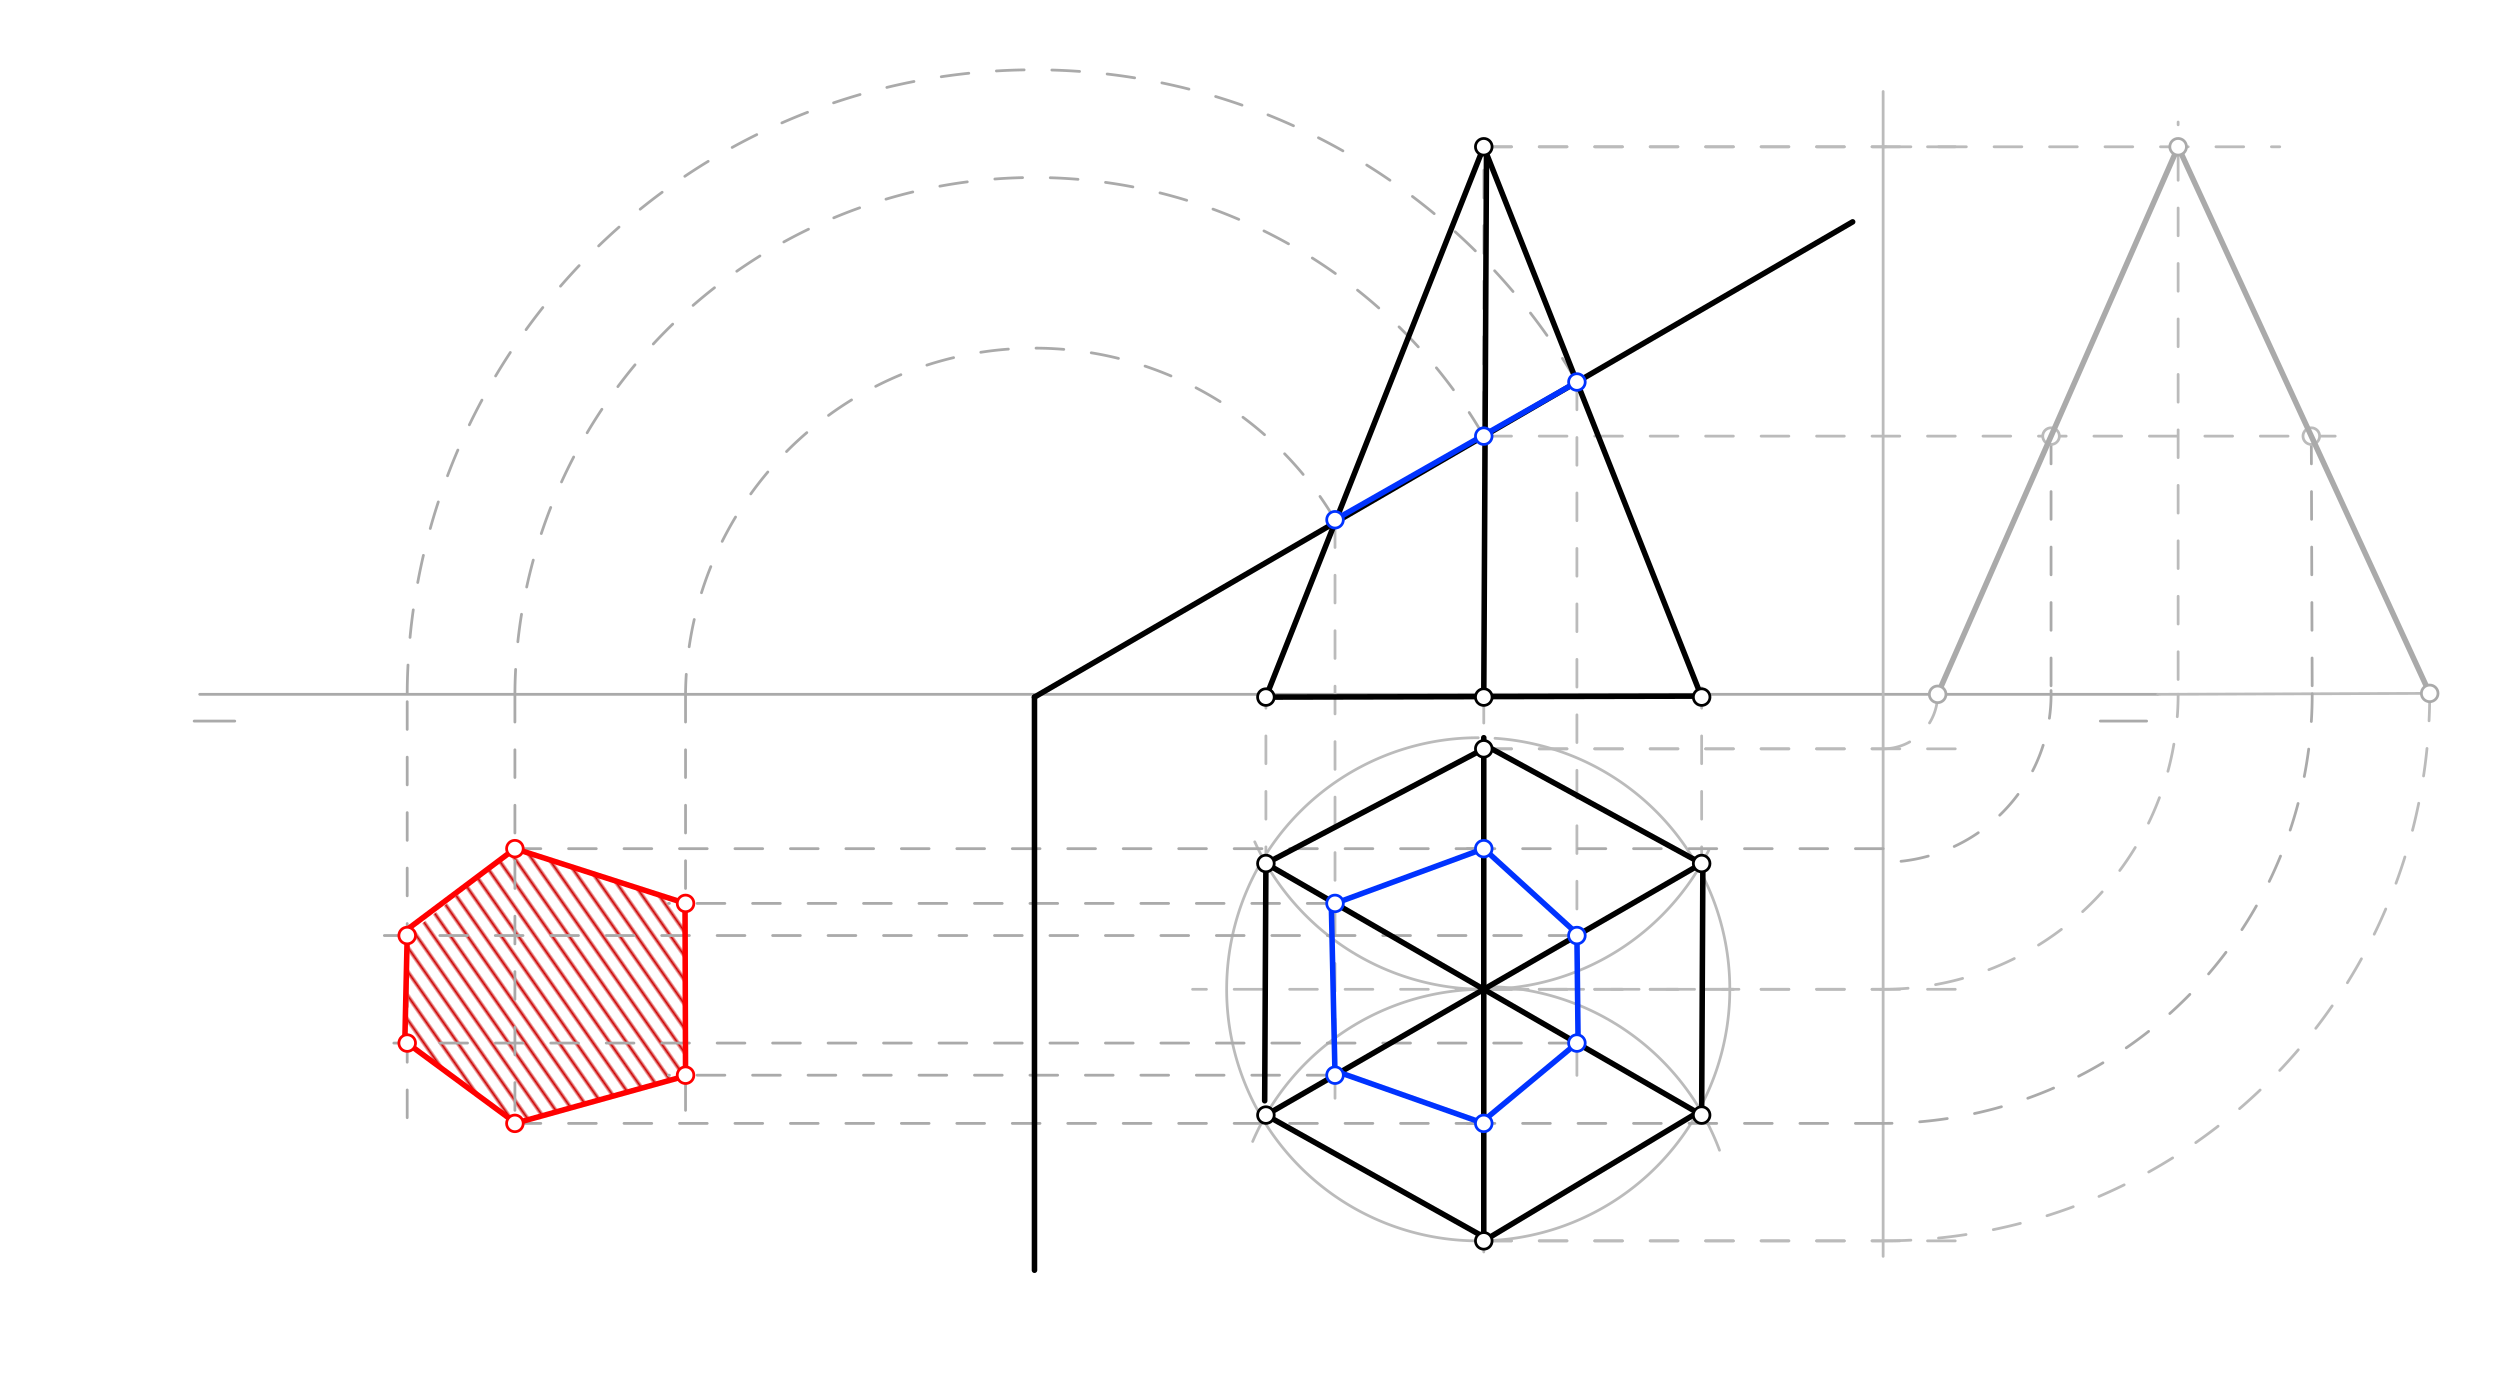 <svg xmlns="http://www.w3.org/2000/svg" class="svg--816" height="100%" preserveAspectRatio="xMidYMid meet" viewBox="0 0 901.417 498.898" width="100%"><defs><marker id="marker-arrow" markerHeight="16" markerUnits="userSpaceOnUse" markerWidth="24" orient="auto-start-reverse" refX="24" refY="4" viewBox="0 0 24 8"><path d="M 0 0 L 24 4 L 0 8 z" stroke="inherit"></path></marker></defs><g class="aux-layer--949"><g class="element--733"><defs><pattern height="5" id="fill_97_bipke8__pattern-stripes" patternTransform="rotate(-305)" patternUnits="userSpaceOnUse" width="5"><rect fill="#cc0000" height="1" transform="translate(0,0)" width="5"></rect></pattern></defs><g fill="url(#fill_97_bipke8__pattern-stripes)"><path d="M 185.657 306 L 146.822 337.321 L 146.822 376.097 L 185.657 405.054 L 247.182 387.676 L 247.182 325.741 L 185.657 306 L 185.657 306 Z" stroke="none"></path></g></g><g class="element--733"><line stroke="#aaaaaa" stroke-dasharray="none" stroke-linecap="round" stroke-width="1" x1="72" x2="778" y1="250.35" y2="250.35"></line></g><g class="element--733"><line stroke="#aaaaaa" stroke-dasharray="none" stroke-linecap="round" stroke-width="1" x1="70" x2="84.65" y1="260" y2="260"></line></g><g class="element--733"><line stroke="#aaaaaa" stroke-dasharray="none" stroke-linecap="round" stroke-width="1" x1="774" x2="757.3" y1="260" y2="260"></line></g><g class="element--733"><line stroke="#bbbbbb" stroke-dasharray="10" stroke-linecap="round" stroke-width="1" x1="535" x2="535" y1="270" y2="451.417"></line></g><g class="element--733"><line stroke="#bbbbbb" stroke-dasharray="10" stroke-linecap="round" stroke-width="1" x1="535" x2="430" y1="356.709" y2="356.709"></line></g><g class="element--733"><line stroke="#bbbbbb" stroke-dasharray="10" stroke-linecap="round" stroke-width="1" x1="541" x2="627" y1="356.709" y2="356.709"></line></g><g class="element--733"><path d="M 533 266 A 90.709 90.709 0 1 0 539.053 266.202" fill="none" stroke="#bbbbbb" stroke-dasharray="none" stroke-linecap="round" stroke-width="1"></path></g><g class="element--733"><path d="M 535 356.709 A 90.709 90.709 0 0 0 616.132 306.566" fill="none" stroke="#bbbbbb" stroke-dasharray="none" stroke-linecap="round" stroke-width="1"></path></g><g class="element--733"><path d="M 535 356.709 A 90.709 90.709 0 0 1 452.422 303.536" fill="none" stroke="#bbbbbb" stroke-dasharray="none" stroke-linecap="round" stroke-width="1"></path></g><g class="element--733"><path d="M 535 355.709 A 90.709 90.709 0 0 1 619.994 414.73" fill="none" stroke="#bbbbbb" stroke-dasharray="none" stroke-linecap="round" stroke-width="1"></path></g><g class="element--733"><path d="M 535 356.709 A 90.709 90.709 0 0 0 451.675 411.57" fill="none" stroke="#bbbbbb" stroke-dasharray="none" stroke-linecap="round" stroke-width="1"></path></g><g class="element--733"><line stroke="#bbbbbb" stroke-dasharray="10" stroke-linecap="round" stroke-width="1" x1="535" x2="535" y1="360.709" y2="251"></line></g><g class="element--733"><line stroke="#bbbbbb" stroke-dasharray="10" stroke-linecap="round" stroke-width="1" x1="535" x2="535" y1="251.35" y2="52.925"></line></g><g class="element--733"><line stroke="#bbbbbb" stroke-dasharray="10" stroke-linecap="round" stroke-width="1" x1="613.556" x2="613.556" y1="315.354" y2="248"></line></g><g class="element--733"><line stroke="#bbbbbb" stroke-dasharray="10" stroke-linecap="round" stroke-width="1" x1="456.444" x2="456.444" y1="315.354" y2="250"></line></g><g class="element--733"><line stroke="#bbbbbb" stroke-dasharray="10" stroke-linecap="round" stroke-width="1" x1="481.363" x2="481.363" y1="187.408" y2="396"></line></g><g class="element--733"><line stroke="#bbbbbb" stroke-dasharray="10" stroke-linecap="round" stroke-width="1" x1="568.581" x2="568.581" y1="137.747" y2="390"></line></g><g class="element--733"><line stroke="#bbbbbb" stroke-dasharray="none" stroke-linecap="round" stroke-width="1" x1="778" x2="878" y1="250.35" y2="250"></line></g><g class="element--733"><line stroke="#bbbbbb" stroke-dasharray="none" stroke-linecap="round" stroke-width="1" x1="679" x2="679" y1="33" y2="453"></line></g><g class="element--733"><line stroke="#bbbbbb" stroke-dasharray="10" stroke-linecap="round" stroke-width="1" x1="535" x2="680" y1="52.925" y2="52.925"></line></g><g class="element--733"><line stroke="#bbbbbb" stroke-dasharray="10" stroke-linecap="round" stroke-width="1" x1="535" x2="679" y1="270" y2="270"></line></g><g class="element--733"><line stroke="#bbbbbb" stroke-dasharray="10" stroke-linecap="round" stroke-width="1" x1="535" x2="678" y1="356.709" y2="356.709"></line></g><g class="element--733"><line stroke="#bbbbbb" stroke-dasharray="10" stroke-linecap="round" stroke-width="1" x1="535" x2="679" y1="447.417" y2="447.417"></line></g><g class="element--733"><path d="M 679 270 A 19.65 19.65 0 0 0 698.65 250.35" fill="none" stroke="#bbbbbb" stroke-dasharray="10" stroke-linecap="round" stroke-width="1"></path></g><g class="element--733"><path d="M 678 356.709 A 106.363 106.363 0 0 0 785.363 250.322" fill="none" stroke="#bbbbbb" stroke-dasharray="10" stroke-linecap="round" stroke-width="1"></path></g><g class="element--733"><path d="M 679 447.417 A 197.067 197.067 0 0 0 876.067 250.003" fill="none" stroke="#bbbbbb" stroke-dasharray="10" stroke-linecap="round" stroke-width="1"></path></g><g class="element--733"><line stroke="#bbbbbb" stroke-dasharray="10" stroke-linecap="round" stroke-width="1" x1="679" x2="822" y1="52.925" y2="52.925"></line></g><g class="element--733"><line stroke="#bbbbbb" stroke-dasharray="10" stroke-linecap="round" stroke-width="1" x1="785.363" x2="785.363" y1="245" y2="44"></line></g><g class="element--733"><line stroke="#bbbbbb" stroke-dasharray="10" stroke-linecap="round" stroke-width="1" x1="535" x2="842" y1="157.253" y2="157.253"></line></g><g class="element--733"><line stroke="#aaaaaa" stroke-dasharray="10" stroke-linecap="round" stroke-width="1" x1="739.54" x2="739.54" y1="157.253" y2="249"></line></g><g class="element--733"><line stroke="#aaaaaa" stroke-dasharray="10" stroke-linecap="round" stroke-width="1" x1="833.379" x2="833.714" y1="157.253" y2="253"></line></g><g class="element--733"><path d="M 739.54 249 A 60.555 60.555 0 0 1 679 310.905" fill="none" stroke="#aaaaaa" stroke-dasharray="10" stroke-linecap="round" stroke-width="1"></path></g><g class="element--733"><path d="M 833.704 250.155 A 154.704 154.704 0 0 1 679 405.054" fill="none" stroke="#aaaaaa" stroke-dasharray="10" stroke-linecap="round" stroke-width="1"></path></g><g class="element--733"><line stroke="#aaaaaa" stroke-dasharray="10" stroke-linecap="round" stroke-width="1" x1="679" x2="528" y1="306" y2="306"></line></g><g class="element--733"><line stroke="#aaaaaa" stroke-dasharray="10" stroke-linecap="round" stroke-width="1" x1="679" x2="529" y1="405.054" y2="405.054"></line></g><g class="element--733"><path d="M 481.363 187.408 A 125.822 125.822 0 0 0 247.182 250.359" fill="none" stroke="#aaaaaa" stroke-dasharray="10" stroke-linecap="round" stroke-width="1"></path></g><g class="element--733"><path d="M 535 157.253 A 187.345 187.345 0 0 0 185.657 250.353" fill="none" stroke="#aaaaaa" stroke-dasharray="10" stroke-linecap="round" stroke-width="1"></path></g><g class="element--733"><path d="M 568.581 137.747 A 226.18 226.18 0 0 0 146.822 250.354" fill="none" stroke="#aaaaaa" stroke-dasharray="10" stroke-linecap="round" stroke-width="1"></path></g><g class="element--733"><line stroke="#aaaaaa" stroke-dasharray="10" stroke-linecap="round" stroke-width="1" x1="146.822" x2="146.822" y1="253" y2="409"></line></g><g class="element--733"><line stroke="#aaaaaa" stroke-dasharray="10" stroke-linecap="round" stroke-width="1" x1="185.657" x2="185.657" y1="250.35" y2="407"></line></g><g class="element--733"><line stroke="#aaaaaa" stroke-dasharray="10" stroke-linecap="round" stroke-width="1" x1="247.182" x2="247.182" y1="250.35" y2="409"></line></g><g class="element--733"><line stroke="#aaaaaa" stroke-dasharray="10" stroke-linecap="round" stroke-width="1" x1="535" x2="179" y1="306" y2="306"></line></g><g class="element--733"><line stroke="#aaaaaa" stroke-dasharray="10" stroke-linecap="round" stroke-width="1" x1="568.581" x2="138" y1="337.321" y2="337.321"></line></g><g class="element--733"><line stroke="#aaaaaa" stroke-dasharray="10" stroke-linecap="round" stroke-width="1" x1="568.581" x2="142" y1="376.097" y2="376.097"></line></g><g class="element--733"><line stroke="#aaaaaa" stroke-dasharray="10" stroke-linecap="round" stroke-width="1" x1="535" x2="185.657" y1="405.054" y2="405.054"></line></g><g class="element--733"><line stroke="#aaaaaa" stroke-dasharray="10" stroke-linecap="round" stroke-width="1" x1="481.363" x2="241" y1="387.676" y2="387.676"></line></g><g class="element--733"><line stroke="#aaaaaa" stroke-dasharray="10" stroke-linecap="round" stroke-width="1" x1="481.363" x2="241" y1="325.741" y2="325.741"></line></g><g class="element--733"><line stroke="#bbbbbb" stroke-dasharray="10" stroke-linecap="round" stroke-width="1" x1="535" x2="709" y1="52.925" y2="52.925"></line></g><g class="element--733"><line stroke="#bbbbbb" stroke-dasharray="10" stroke-linecap="round" stroke-width="1" x1="535" x2="710" y1="270" y2="270"></line></g><g class="element--733"><line stroke="#bbbbbb" stroke-dasharray="10" stroke-linecap="round" stroke-width="1" x1="535" x2="708" y1="356.709" y2="356.709"></line></g><g class="element--733"><line stroke="#bbbbbb" stroke-dasharray="10" stroke-linecap="round" stroke-width="1" x1="535" x2="712" y1="447.417" y2="447.417"></line></g><g class="element--733"><circle cx="739.54" cy="157.253" r="3" stroke="#bbbbbb" stroke-width="1" fill="#ffffff"></circle>}</g><g class="element--733"><circle cx="833.379" cy="157.253" r="3" stroke="#bbbbbb" stroke-width="1" fill="#ffffff"></circle>}</g></g><g class="main-layer--75a"><g class="element--733"><line stroke="#000000" stroke-dasharray="none" stroke-linecap="round" stroke-width="2" x1="535" x2="535" y1="266" y2="447.417"></line></g><g class="element--733"><line stroke="#000000" stroke-dasharray="none" stroke-linecap="round" stroke-width="2" x1="456.444" x2="613.556" y1="311.354" y2="402.063"></line></g><g class="element--733"><line stroke="#000000" stroke-dasharray="none" stroke-linecap="round" stroke-width="2" x1="456.444" x2="613.556" y1="402.063" y2="311.354"></line></g><g class="element--733"><line stroke="#000000" stroke-dasharray="none" stroke-linecap="round" stroke-width="2" x1="614" x2="613.556" y1="311" y2="402.063"></line></g><g class="element--733"><line stroke="#000000" stroke-dasharray="none" stroke-linecap="round" stroke-width="2" x1="614" x2="535" y1="400" y2="447.417"></line></g><g class="element--733"><line stroke="#000000" stroke-dasharray="none" stroke-linecap="round" stroke-width="2" x1="535" x2="456.444" y1="446" y2="402.063"></line></g><g class="element--733"><line stroke="#000000" stroke-dasharray="none" stroke-linecap="round" stroke-width="2" x1="456" x2="456.444" y1="396.901" y2="311.354"></line></g><g class="element--733"><line stroke="#000000" stroke-dasharray="none" stroke-linecap="round" stroke-width="2" x1="456.444" x2="535" y1="251.35" y2="52.925"></line></g><g class="element--733"><line stroke="#000000" stroke-dasharray="none" stroke-linecap="round" stroke-width="2" x1="536" x2="535" y1="51" y2="251.35"></line></g><g class="element--733"><line stroke="#000000" stroke-dasharray="none" stroke-linecap="round" stroke-width="2" x1="535" x2="613.556" y1="52.925" y2="251.35"></line></g><g class="element--733"><line stroke="#000000" stroke-dasharray="none" stroke-linecap="round" stroke-width="2" x1="615" x2="456.444" y1="251" y2="251.35"></line></g><g class="element--733"><line stroke="#000000" stroke-dasharray="none" stroke-linecap="round" stroke-width="2" x1="373" x2="668" y1="251.35" y2="80"></line></g><g class="element--733"><line stroke="#000000" stroke-dasharray="none" stroke-linecap="round" stroke-width="2" x1="373" x2="373" y1="251.35" y2="458"></line></g><g class="element--733"><line stroke="#000000" stroke-dasharray="none" stroke-linecap="round" stroke-width="2" x1="456.444" x2="535" y1="311.354" y2="270"></line></g><g class="element--733"><line stroke="#000000" stroke-dasharray="none" stroke-linecap="round" stroke-width="2" x1="536" x2="613.556" y1="269" y2="311.354"></line></g><g class="element--733"><line stroke="#aaaaaa" stroke-dasharray="none" stroke-linecap="round" stroke-width="2" x1="785.363" x2="698.65" y1="52.925" y2="250.35"></line></g><g class="element--733"><line stroke="#aaaaaa" stroke-dasharray="none" stroke-linecap="round" stroke-width="2" x1="785.363" x2="876.067" y1="52.925" y2="250.007"></line></g><g class="element--733"><line stroke="#0033ff" stroke-dasharray="none" stroke-linecap="round" stroke-width="2" x1="535" x2="481.363" y1="306" y2="325.741"></line></g><g class="element--733"><line stroke="#0033ff" stroke-dasharray="none" stroke-linecap="round" stroke-width="2" x1="480" x2="481.363" y1="325" y2="387.676"></line></g><g class="element--733"><line stroke="#0033ff" stroke-dasharray="none" stroke-linecap="round" stroke-width="2" x1="481" x2="535" y1="386" y2="405.054"></line></g><g class="element--733"><line stroke="#0033ff" stroke-dasharray="none" stroke-linecap="round" stroke-width="2" x1="535" x2="568.581" y1="404" y2="376.097"></line></g><g class="element--733"><line stroke="#0033ff" stroke-dasharray="none" stroke-linecap="round" stroke-width="2" x1="569" x2="568.581" y1="375" y2="337.321"></line></g><g class="element--733"><line stroke="#0033ff" stroke-dasharray="none" stroke-linecap="round" stroke-width="2" x1="569" x2="535" y1="337" y2="306"></line></g><g class="element--733"><line stroke="#0033ff" stroke-dasharray="none" stroke-linecap="round" stroke-width="2" x1="481.363" x2="568.581" y1="187.408" y2="137.747"></line></g><g class="element--733"><line stroke="#ff0000" stroke-dasharray="none" stroke-linecap="round" stroke-width="2" x1="185.657" x2="247.182" y1="306" y2="325.741"></line></g><g class="element--733"><line stroke="#ff0000" stroke-dasharray="none" stroke-linecap="round" stroke-width="2" x1="247" x2="247.182" y1="326" y2="387.676"></line></g><g class="element--733"><line stroke="#ff0000" stroke-dasharray="none" stroke-linecap="round" stroke-width="2" x1="247" x2="185.657" y1="388" y2="405.054"></line></g><g class="element--733"><line stroke="#ff0000" stroke-dasharray="none" stroke-linecap="round" stroke-width="2" x1="186" x2="146.822" y1="405" y2="376.097"></line></g><g class="element--733"><line stroke="#ff0000" stroke-dasharray="none" stroke-linecap="round" stroke-width="2" x1="146" x2="146.822" y1="374" y2="337.321"></line></g><g class="element--733"><line stroke="#ff0000" stroke-dasharray="none" stroke-linecap="round" stroke-width="2" x1="147" x2="185.657" y1="335" y2="306"></line></g><g class="element--733"><circle cx="535" cy="270" r="3" stroke="#000000" stroke-width="1" fill="#ffffff"></circle>}</g><g class="element--733"><circle cx="613.556" cy="311.354" r="3" stroke="#000000" stroke-width="1" fill="#ffffff"></circle>}</g><g class="element--733"><circle cx="613.556" cy="402.063" r="3" stroke="#000000" stroke-width="1" fill="#ffffff"></circle>}</g><g class="element--733"><circle cx="535" cy="447.417" r="3" stroke="#000000" stroke-width="1" fill="#ffffff"></circle>}</g><g class="element--733"><circle cx="456.444" cy="402.063" r="3" stroke="#000000" stroke-width="1" fill="#ffffff"></circle>}</g><g class="element--733"><circle cx="456.444" cy="311.354" r="3" stroke="#000000" stroke-width="1" fill="#ffffff"></circle>}</g><g class="element--733"><circle cx="535" cy="52.925" r="3" stroke="#000000" stroke-width="1" fill="#ffffff"></circle>}</g><g class="element--733"><circle cx="456.444" cy="251.35" r="3" stroke="#000000" stroke-width="1" fill="#ffffff"></circle>}</g><g class="element--733"><circle cx="535" cy="251.35" r="3" stroke="#000000" stroke-width="1" fill="#ffffff"></circle>}</g><g class="element--733"><circle cx="613.556" cy="251.35" r="3" stroke="#000000" stroke-width="1" fill="#ffffff"></circle>}</g><g class="element--733"><circle cx="481.363" cy="187.408" r="3" stroke="#0033ff" stroke-width="1" fill="#ffffff"></circle>}</g><g class="element--733"><circle cx="535" cy="157.253" r="3" stroke="#0033ff" stroke-width="1" fill="#ffffff"></circle>}</g><g class="element--733"><circle cx="568.581" cy="137.747" r="3" stroke="#0033ff" stroke-width="1" fill="#ffffff"></circle>}</g><g class="element--733"><circle cx="481.363" cy="325.741" r="3" stroke="#0033ff" stroke-width="1" fill="#ffffff"></circle>}</g><g class="element--733"><circle cx="481.363" cy="387.676" r="3" stroke="#0033ff" stroke-width="1" fill="#ffffff"></circle>}</g><g class="element--733"><circle cx="568.581" cy="337.321" r="3" stroke="#0033ff" stroke-width="1" fill="#ffffff"></circle>}</g><g class="element--733"><circle cx="568.581" cy="376.097" r="3" stroke="#0033ff" stroke-width="1" fill="#ffffff"></circle>}</g><g class="element--733"><circle cx="785.363" cy="52.925" r="3" stroke="#aaaaaa" stroke-width="1" fill="#ffffff"></circle>}</g><g class="element--733"><circle cx="698.65" cy="250.35" r="3" stroke="#aaaaaa" stroke-width="1" fill="#ffffff"></circle>}</g><g class="element--733"><circle cx="876.067" cy="250.007" r="3" stroke="#aaaaaa" stroke-width="1" fill="#ffffff"></circle>}</g><g class="element--733"><circle cx="535" cy="306" r="3" stroke="#0033ff" stroke-width="1" fill="#ffffff"></circle>}</g><g class="element--733"><circle cx="535" cy="405.054" r="3" stroke="#0033ff" stroke-width="1" fill="#ffffff"></circle>}</g><g class="element--733"><circle cx="185.657" cy="306" r="3" stroke="#ff0000" stroke-width="1" fill="#ffffff"></circle>}</g><g class="element--733"><circle cx="146.822" cy="337.321" r="3" stroke="#ff0000" stroke-width="1" fill="#ffffff"></circle>}</g><g class="element--733"><circle cx="146.822" cy="376.097" r="3" stroke="#ff0000" stroke-width="1" fill="#ffffff"></circle>}</g><g class="element--733"><circle cx="185.657" cy="405.054" r="3" stroke="#ff0000" stroke-width="1" fill="#ffffff"></circle>}</g><g class="element--733"><circle cx="247.182" cy="387.676" r="3" stroke="#ff0000" stroke-width="1" fill="#ffffff"></circle>}</g><g class="element--733"><circle cx="247.182" cy="325.741" r="3" stroke="#ff0000" stroke-width="1" fill="#ffffff"></circle>}</g></g><g class="snaps-layer--ac6"></g><g class="temp-layer--52d"></g></svg>